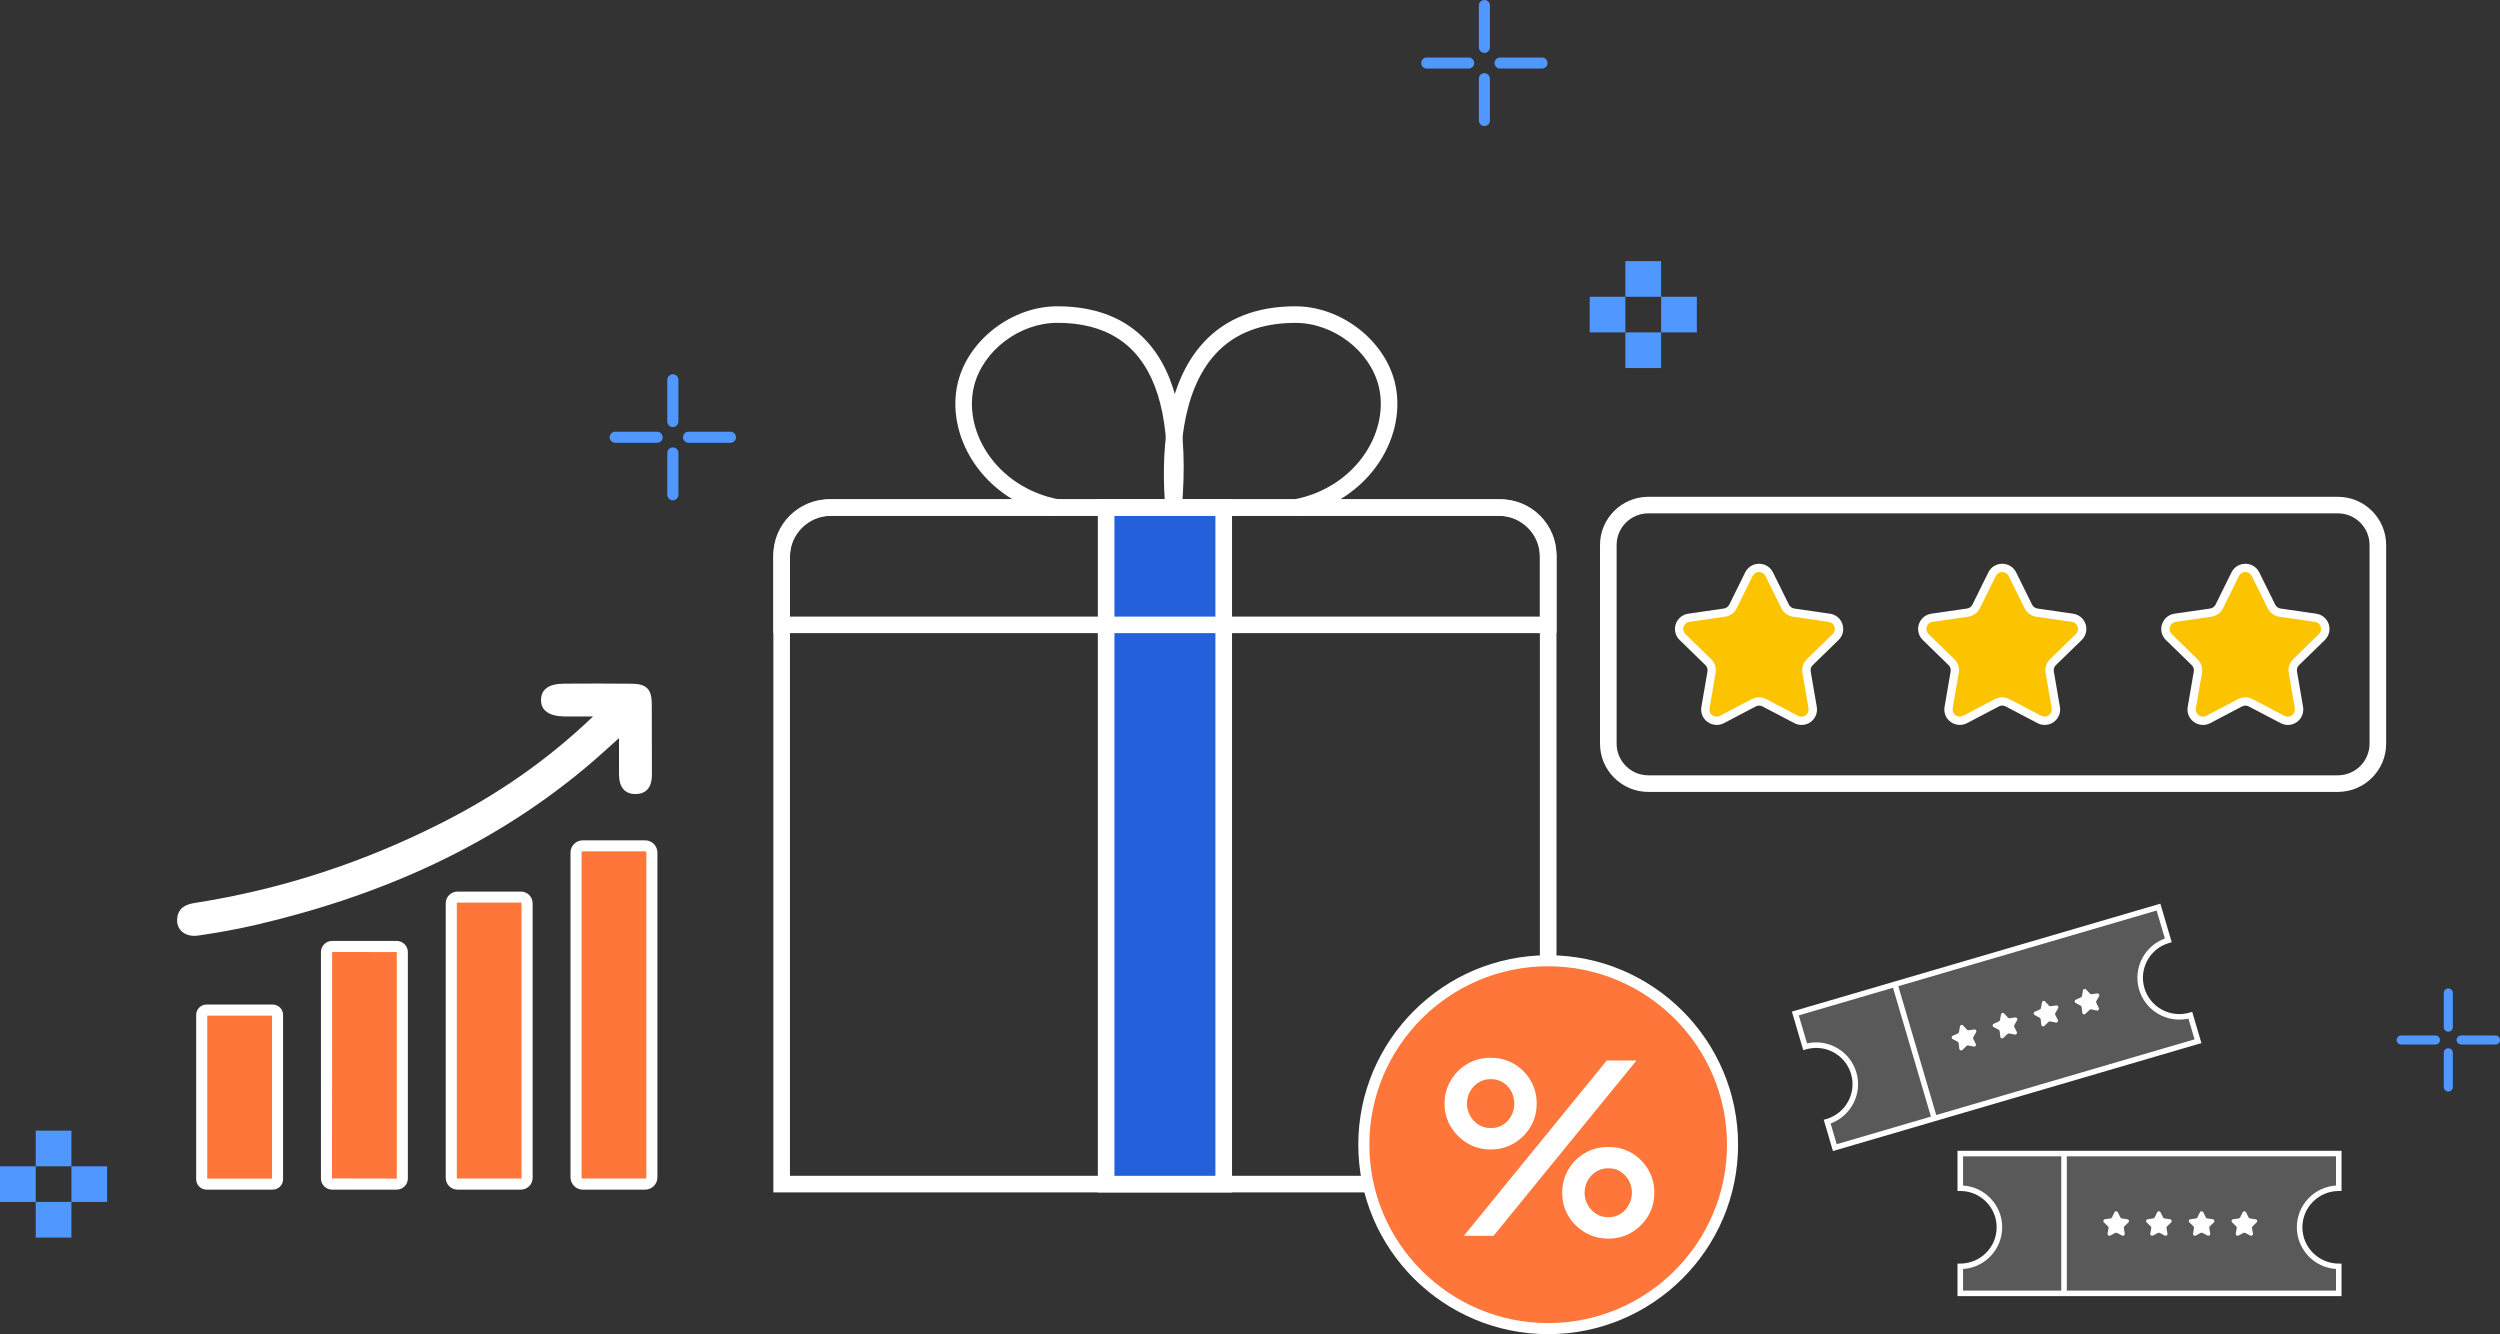<?xml version="1.0" encoding="UTF-8"?>
<svg xmlns="http://www.w3.org/2000/svg" width="609" height="325" viewBox="0 0 609 325" fill="none">
  <rect x="0" y="0" width="609" height="325" fill="#333333" stroke="none"/>
  <g clip-path="url(#clip0_4_2527)">
    <path d="M379.161 290.469H188.39V135.656C188.39 127.918 194.703 121.62 202.458 121.62H365.093C372.848 121.62 379.161 127.918 379.161 135.656V290.469ZM192.443 286.431H375.114V135.656C375.114 130.145 370.616 125.657 365.093 125.657H202.458C196.935 125.657 192.437 130.145 192.437 135.656V286.431H192.443Z" fill="white"></path>
    <path d="M298.096 123.639H269.454V288.45H298.096V123.639Z" fill="#2360D9"></path>
    <path d="M299.445 289.796H268.105V122.293H299.445V289.796ZM270.803 287.104H296.748V124.984H270.803V287.104Z" fill="white"></path>
    <path d="M379.161 154.234H188.39V135.199C188.39 127.716 194.494 121.62 202 121.62H365.551C373.051 121.62 379.161 127.71 379.161 135.199V154.234ZM192.443 150.197H375.114V135.199C375.114 129.937 370.825 125.657 365.551 125.657H202C196.726 125.657 192.437 129.937 192.437 135.199V150.197H192.443Z" fill="white"></path>
    <path d="M300.12 290.469H267.431V121.62H300.12V290.469ZM271.478 286.431H296.073V125.657H271.478V286.431Z" fill="white"></path>
    <path d="M377.137 323.648C401.94 323.648 422.046 303.587 422.046 278.842C422.046 254.096 401.94 234.036 377.137 234.036C352.335 234.036 332.228 254.096 332.228 278.842C332.228 303.587 352.335 323.648 377.137 323.648Z" fill="#FF763B"></path>
    <path d="M377.137 325C351.631 325 330.879 304.296 330.879 278.848C330.879 253.401 351.631 232.697 377.137 232.697C402.644 232.697 423.395 253.401 423.395 278.848C423.395 304.296 402.644 325 377.137 325ZM377.137 235.381C353.115 235.381 333.577 254.881 333.577 278.842C333.577 302.802 353.121 322.302 377.137 322.302C401.153 322.302 420.697 302.802 420.697 278.842C420.697 254.881 401.153 235.381 377.137 235.381Z" fill="white"></path>
    <path d="M363.144 280.012C361.039 280.012 359.144 279.508 357.458 278.492C355.772 277.482 354.423 276.137 353.412 274.454C352.4 272.772 351.888 270.902 351.888 268.843C351.888 266.784 352.394 264.9 353.412 263.197C354.423 261.495 355.772 260.149 357.458 259.16C359.144 258.164 361.039 257.673 363.144 257.673C365.248 257.673 367.143 258.171 368.829 259.16C370.515 260.156 371.85 261.502 372.848 263.197C373.846 264.9 374.339 266.777 374.339 268.843C374.339 270.908 373.84 272.779 372.848 274.454C371.85 276.137 370.515 277.482 368.829 278.492C367.143 279.501 365.248 280.012 363.144 280.012ZM356.595 301.039L391.395 258.353H398.631L363.831 301.039H356.595ZM363.144 274.798C364.331 274.798 365.356 274.508 366.219 273.936C367.082 273.364 367.743 272.618 368.202 271.702C368.66 270.787 368.89 269.832 368.89 268.836C368.89 267.84 368.66 266.844 368.202 265.943C367.743 265.048 367.082 264.308 366.219 263.736C365.356 263.164 364.331 262.874 363.144 262.874C361.957 262.874 360.979 263.164 360.102 263.736C359.219 264.308 358.544 265.048 358.065 265.943C357.586 266.838 357.35 267.807 357.35 268.836C357.35 269.866 357.586 270.787 358.065 271.702C358.544 272.618 359.225 273.364 360.102 273.936C360.985 274.508 361.997 274.798 363.144 274.798ZM391.799 301.726C389.695 301.726 387.787 301.221 386.087 300.205C384.381 299.196 383.032 297.85 382.041 296.168C381.042 294.486 380.55 292.615 380.55 290.556C380.55 288.497 381.049 286.613 382.041 284.911C383.039 283.208 384.388 281.863 386.087 280.874C387.793 279.878 389.695 279.387 391.799 279.387C393.904 279.387 395.799 279.884 397.485 280.874C399.171 281.869 400.506 283.215 401.504 284.911C402.502 286.613 402.995 288.49 402.995 290.556C402.995 292.622 402.496 294.492 401.504 296.168C400.506 297.85 399.171 299.196 397.485 300.205C395.799 301.214 393.904 301.726 391.799 301.726ZM391.799 296.511C392.986 296.511 393.998 296.222 394.841 295.65C395.684 295.078 396.345 294.331 396.824 293.416C397.303 292.501 397.539 291.545 397.539 290.549C397.539 289.553 397.296 288.551 396.824 287.656C396.345 286.761 395.684 286.021 394.841 285.449C393.998 284.877 392.986 284.588 391.799 284.588C390.612 284.588 389.634 284.877 388.758 285.449C387.874 286.021 387.2 286.761 386.721 287.656C386.242 288.551 386.006 289.52 386.006 290.549C386.006 291.579 386.242 292.501 386.721 293.416C387.2 294.331 387.881 295.078 388.758 295.65C389.634 296.222 390.653 296.511 391.799 296.511Z" fill="white"></path>
    <path d="M257.2 125.624C248.817 124.076 241.453 119.238 237.002 112.362C233.137 106.387 231.809 99.375 233.353 93.124C235.916 82.749 246.551 74.614 257.564 74.614C266.811 74.614 274.114 77.453 279.274 83.052C286.712 91.119 289.531 104.449 287.899 123.8L283.866 123.464C285.397 105.296 282.915 92.97 276.293 85.783C271.929 81.046 265.624 78.644 257.558 78.644C248.325 78.644 239.416 85.427 237.271 94.08C235.99 99.254 237.13 105.122 240.387 110.161C244.238 116.109 250.625 120.295 257.922 121.64L257.187 125.61L257.2 125.624Z" fill="white"></path>
    <path d="M315.935 125.624L315.199 121.654C322.497 120.308 328.883 116.123 332.734 110.168C335.992 105.128 337.131 99.268 335.85 94.087C333.712 85.433 324.803 78.651 315.564 78.651C307.282 78.651 300.754 81.174 296.161 86.16C287.542 95.513 286.921 111.608 287.92 123.471L283.887 123.807C282.821 111.144 283.57 93.858 293.18 83.428C298.568 77.581 306.102 74.614 315.564 74.614C326.577 74.614 337.212 82.742 339.775 93.124C341.319 99.375 339.991 106.387 336.126 112.362C331.675 119.245 324.317 124.076 315.928 125.624H315.935Z" fill="white"></path>
    <path d="M569.5 192.91H401.531C395.043 192.91 389.762 187.641 389.762 181.169V132.763C389.762 126.29 395.043 121.021 401.531 121.021H569.5C575.987 121.021 581.268 126.29 581.268 132.763V181.169C581.268 187.641 575.987 192.91 569.5 192.91ZM401.531 125.052C397.268 125.052 393.809 128.51 393.809 132.756V181.162C393.809 185.414 397.275 188.866 401.531 188.866H569.5C573.762 188.866 577.222 185.408 577.222 181.162V132.756C577.222 128.503 573.755 125.052 569.5 125.052H401.531Z" fill="white"></path>
    <path d="M430.983 139.868L434.867 147.727C435.272 148.541 436.047 149.1 436.944 149.235L445.631 150.493C447.89 150.822 448.794 153.595 447.162 155.183L440.876 161.299C440.229 161.931 439.932 162.84 440.08 163.735L441.564 172.368C441.949 174.615 439.588 176.331 437.565 175.268L429.796 171.19C428.993 170.766 428.035 170.766 427.233 171.19L419.464 175.268C417.44 176.331 415.08 174.615 415.464 172.368L416.948 163.735C417.103 162.84 416.806 161.931 416.152 161.299L409.867 155.183C408.228 153.595 409.132 150.822 411.398 150.493L420.084 149.235C420.981 149.107 421.757 148.541 422.161 147.727L426.046 139.868C427.058 137.823 429.978 137.823 430.989 139.868H430.983Z" fill="#FCC400"></path>
    <path d="M418.169 176.593C417.393 176.593 416.618 176.351 415.957 175.873C414.79 175.025 414.21 173.619 414.459 172.199L415.943 163.566C416.038 163.001 415.855 162.423 415.444 162.026L409.159 155.909C408.127 154.9 407.756 153.426 408.208 152.054C408.66 150.681 409.819 149.705 411.249 149.497L419.936 148.239C420.502 148.158 420.994 147.801 421.251 147.283L425.135 139.424C425.776 138.132 427.071 137.332 428.514 137.332C429.957 137.332 431.252 138.132 431.893 139.424L435.778 147.283C436.034 147.795 436.526 148.151 437.093 148.239L445.779 149.497C447.209 149.705 448.376 150.688 448.821 152.054C449.266 153.42 448.902 154.9 447.87 155.909L441.584 162.026C441.173 162.423 440.984 163.001 441.085 163.566L442.569 172.199C442.812 173.619 442.238 175.032 441.072 175.88C439.905 176.728 438.381 176.835 437.106 176.163L429.337 172.085C428.831 171.816 428.224 171.816 427.712 172.085L419.942 176.163C419.383 176.452 418.782 176.6 418.182 176.6L418.169 176.593ZM428.507 139.343C427.826 139.343 427.246 139.707 426.943 140.312L423.058 148.171C422.512 149.282 421.453 150.049 420.219 150.23L411.526 151.489C410.851 151.583 410.325 152.027 410.116 152.673C409.907 153.319 410.069 153.985 410.555 154.456L416.84 160.572C417.73 161.434 418.135 162.678 417.926 163.903L416.442 172.536C416.328 173.202 416.584 173.841 417.137 174.238C417.683 174.635 418.371 174.689 418.971 174.373L426.74 170.295C427.84 169.716 429.148 169.716 430.247 170.295L438.023 174.373C438.624 174.689 439.312 174.642 439.858 174.238C440.411 173.841 440.667 173.202 440.552 172.536L439.069 163.903C438.86 162.685 439.264 161.44 440.155 160.572L446.44 154.456C446.926 153.985 447.094 153.319 446.878 152.673C446.663 152.027 446.143 151.583 445.469 151.489L436.782 150.23C435.555 150.049 434.496 149.282 433.943 148.171L430.059 140.319C429.755 139.713 429.175 139.35 428.494 139.35L428.507 139.343Z" fill="white"></path>
    <path d="M490.216 139.868L494.101 147.727C494.505 148.541 495.281 149.1 496.178 149.235L504.864 150.493C507.123 150.822 508.027 153.595 506.395 155.183L500.11 161.299C499.462 161.931 499.165 162.84 499.314 163.735L500.797 172.368C501.182 174.615 498.821 176.331 496.798 175.268L489.029 171.19C488.226 170.766 487.269 170.766 486.466 171.19L478.697 175.268C476.674 176.331 474.313 174.615 474.698 172.368L476.181 163.735C476.337 162.84 476.04 161.931 475.386 161.299L469.1 155.183C467.461 153.595 468.365 150.822 470.631 150.493L479.317 149.235C480.214 149.107 480.99 148.541 481.395 147.727L485.279 139.868C486.291 137.823 489.211 137.823 490.223 139.868H490.216Z" fill="#FCC400"></path>
    <path d="M477.402 176.593C476.627 176.593 475.851 176.351 475.19 175.873C474.023 175.025 473.443 173.619 473.693 172.199L475.177 163.566C475.271 163.001 475.089 162.423 474.678 162.026L468.392 155.909C467.36 154.9 466.989 153.426 467.441 152.054C467.893 150.681 469.053 149.706 470.483 149.497L479.169 148.239C479.736 148.158 480.228 147.801 480.484 147.283L484.369 139.424C485.01 138.132 486.304 137.332 487.748 137.332C489.191 137.332 490.486 138.132 491.126 139.424L495.011 147.283C495.267 147.795 495.76 148.151 496.326 148.239L505.013 149.497C506.442 149.706 507.609 150.688 508.054 152.054C508.499 153.426 508.135 154.9 507.096 155.909L500.811 162.026C500.4 162.423 500.211 163.001 500.312 163.566L501.796 172.199C502.038 173.619 501.465 175.032 500.298 175.873C499.132 176.721 497.607 176.829 496.333 176.156L488.564 172.078C488.058 171.809 487.451 171.809 486.938 172.078L479.169 176.156C478.609 176.445 478.009 176.593 477.409 176.593H477.402ZM487.741 169.865C488.341 169.865 488.948 170.006 489.494 170.295L497.264 174.373C497.864 174.689 498.552 174.642 499.098 174.238C499.651 173.841 499.907 173.202 499.793 172.536L498.309 163.903C498.1 162.685 498.504 161.44 499.395 160.572L505.68 154.456C506.166 153.985 506.334 153.319 506.125 152.673C505.916 152.027 505.39 151.583 504.716 151.489L496.029 150.23C494.802 150.049 493.743 149.282 493.19 148.171L489.306 140.312C489.002 139.707 488.422 139.343 487.741 139.343C487.06 139.343 486.473 139.707 486.176 140.312L482.292 148.171C481.745 149.282 480.68 150.049 479.452 150.23L470.759 151.489C470.085 151.583 469.559 152.027 469.35 152.673C469.141 153.319 469.302 153.985 469.788 154.456L476.074 160.572C476.964 161.434 477.368 162.678 477.159 163.903L475.676 172.536C475.561 173.202 475.817 173.841 476.37 174.238C476.917 174.635 477.604 174.682 478.205 174.373L485.974 170.295C486.52 170.006 487.127 169.865 487.727 169.865H487.741Z" fill="white"></path>
    <path d="M549.45 139.868L553.334 147.727C553.739 148.541 554.515 149.1 555.412 149.235L564.098 150.493C566.357 150.822 567.261 153.595 565.629 155.183L559.343 161.299C558.696 161.931 558.399 162.84 558.548 163.735L560.031 172.368C560.416 174.615 558.055 176.331 556.032 175.268L548.263 171.19C547.46 170.766 546.503 170.766 545.7 171.19L537.931 175.268C535.908 176.331 533.547 174.615 533.932 172.368L535.415 163.735C535.57 162.84 535.274 161.931 534.62 161.299L528.334 155.183C526.695 153.595 527.599 150.822 529.865 150.493L538.551 149.235C539.448 149.107 540.224 148.541 540.629 147.727L544.513 139.868C545.525 137.823 548.445 137.823 549.457 139.868H549.45Z" fill="#FCC400"></path>
    <path d="M536.636 176.593C535.86 176.593 535.085 176.351 534.424 175.873C533.257 175.025 532.684 173.619 532.927 172.199L534.41 163.566C534.505 163.001 534.323 162.423 533.905 162.026L527.619 155.909C526.587 154.9 526.216 153.426 526.668 152.054C527.113 150.681 528.28 149.705 529.71 149.497L538.396 148.239C538.963 148.158 539.455 147.801 539.711 147.283L543.596 139.424C544.237 138.132 545.531 137.332 546.975 137.332C548.418 137.332 549.713 138.132 550.353 139.424L554.238 147.283C554.494 147.795 554.987 148.151 555.553 148.239L564.24 149.497C565.669 149.705 566.836 150.688 567.281 152.054C567.726 153.42 567.362 154.9 566.33 155.909L560.045 162.026C559.633 162.423 559.444 163.001 559.546 163.566L561.029 172.199C561.272 173.619 560.699 175.032 559.532 175.88C558.359 176.728 556.841 176.835 555.567 176.163L547.797 172.085C547.292 171.816 546.685 171.816 546.172 172.085L538.403 176.163C537.843 176.452 537.243 176.6 536.643 176.6L536.636 176.593ZM546.975 139.343C546.293 139.343 545.713 139.707 545.41 140.312L541.525 148.171C540.979 149.282 539.914 150.049 538.686 150.23L530 151.489C529.325 151.583 528.799 152.027 528.59 152.673C528.381 153.319 528.543 153.985 529.029 154.456L535.314 160.572C536.204 161.44 536.609 162.678 536.4 163.903L534.916 172.536C534.802 173.202 535.058 173.841 535.611 174.238C536.157 174.635 536.845 174.689 537.445 174.373L545.214 170.295C546.314 169.716 547.622 169.716 548.721 170.295L556.491 174.373C557.091 174.689 557.779 174.642 558.325 174.238C558.871 173.841 559.134 173.202 559.02 172.536L557.536 163.903C557.327 162.685 557.731 161.44 558.622 160.572L564.907 154.456C565.393 153.985 565.561 153.319 565.346 152.673C565.13 152.027 564.61 151.583 563.936 151.489L555.25 150.23C554.022 150.049 552.963 149.282 552.41 148.171L548.526 140.312C548.222 139.707 547.642 139.343 546.961 139.343H546.975Z" fill="white"></path>
    <g opacity="0.19">
      <path d="M521.738 240.872C520.254 235.832 523.147 230.543 528.199 229.063L525.818 220.969L437.355 246.887L439.736 254.982C444.787 253.501 450.088 256.388 451.572 261.428C453.056 266.468 450.163 271.756 445.111 273.237L446.973 279.562L535.435 253.643L533.574 247.318C528.522 248.798 523.221 245.912 521.738 240.872Z" fill="white"></path>
    </g>
    <path d="M446.507 280.396L444.268 272.779L444.916 272.591C449.603 271.218 452.301 266.293 450.918 261.616C449.542 256.94 444.612 254.255 439.918 255.628L439.271 255.816L436.506 246.43L437.153 246.241L526.263 220.134L529.028 229.521L528.381 229.709C526.108 230.375 524.233 231.882 523.1 233.955C521.967 236.027 521.711 238.416 522.379 240.683C523.754 245.36 528.691 248.051 533.378 246.672L534.026 246.484L536.265 254.1L535.617 254.289L446.507 280.396ZM445.934 273.674L447.425 278.727L534.592 253.185L533.102 248.132C527.895 249.289 522.608 246.235 521.084 241.06C520.315 238.45 520.612 235.697 521.92 233.309C523.121 231.122 525.036 229.474 527.363 228.626L525.353 221.803L438.185 247.345L440.195 254.168C445.395 253.01 450.689 256.065 452.213 261.239C453.737 266.414 450.938 271.844 445.934 273.674Z" fill="white"></path>
    <path d="M462.251 239.627L460.957 240.006L470.571 272.681L471.865 272.302L462.251 239.627Z" fill="white"></path>
    <path d="M478.211 249.807L479.162 250.837C479.263 250.945 479.405 250.998 479.547 250.972L480.943 250.776C481.307 250.723 481.57 251.113 481.388 251.429L480.7 252.654C480.626 252.782 480.626 252.936 480.686 253.064L481.307 254.322C481.469 254.652 481.179 255.022 480.821 254.948L479.439 254.672C479.297 254.645 479.149 254.686 479.048 254.787L478.036 255.762C477.773 256.018 477.335 255.857 477.287 255.5L477.125 254.107C477.112 253.966 477.024 253.838 476.896 253.771L475.655 253.111C475.332 252.943 475.345 252.472 475.676 252.324L476.957 251.739C477.092 251.678 477.186 251.557 477.206 251.416L477.449 250.03C477.51 249.673 477.962 249.538 478.211 249.807Z" fill="white"></path>
    <path d="M488.2 246.88L489.151 247.91C489.252 248.018 489.393 248.071 489.535 248.045L490.931 247.849C491.295 247.796 491.558 248.186 491.376 248.502L490.688 249.727C490.614 249.855 490.614 250.009 490.675 250.137L491.295 251.395C491.457 251.725 491.167 252.095 490.81 252.021L489.427 251.745C489.285 251.718 489.137 251.759 489.036 251.86L488.024 252.835C487.761 253.091 487.323 252.93 487.276 252.573L487.114 251.18C487.1 251.039 487.013 250.911 486.884 250.844L485.644 250.184C485.32 250.016 485.333 249.545 485.664 249.397L486.945 248.812C487.08 248.751 487.175 248.63 487.195 248.489L487.438 247.103C487.498 246.746 487.95 246.611 488.2 246.88Z" fill="white"></path>
    <path d="M498.187 243.953L499.138 244.983C499.239 245.091 499.381 245.144 499.523 245.118L500.919 244.922C501.283 244.869 501.546 245.259 501.364 245.575L500.676 246.8C500.602 246.928 500.602 247.082 500.662 247.21L501.283 248.468C501.445 248.798 501.155 249.168 500.797 249.094L499.415 248.818C499.273 248.791 499.125 248.832 499.024 248.933L498.012 249.908C497.749 250.164 497.311 250.003 497.263 249.646L497.102 248.253C497.088 248.112 497 247.984 496.872 247.917L495.631 247.257C495.308 247.089 495.321 246.618 495.652 246.47L496.933 245.885C497.068 245.824 497.162 245.703 497.183 245.562L497.425 244.176C497.486 243.819 497.938 243.684 498.187 243.953Z" fill="white"></path>
    <path d="M508.176 241.027L509.127 242.056C509.228 242.164 509.369 242.218 509.511 242.191L510.907 241.996C511.271 241.942 511.534 242.332 511.352 242.648L510.664 243.873C510.59 244.001 510.59 244.155 510.651 244.283L511.271 245.542C511.433 245.871 511.143 246.241 510.786 246.167L509.403 245.891C509.261 245.864 509.113 245.905 509.012 246.006L508 246.981C507.737 247.237 507.299 247.076 507.252 246.719L507.09 245.326C507.076 245.185 506.989 245.057 506.861 244.99L505.62 244.33C505.296 244.162 505.309 243.691 505.64 243.543L506.921 242.958C507.056 242.897 507.151 242.776 507.171 242.635L507.414 241.249C507.474 240.892 507.926 240.757 508.176 241.027Z" fill="white"></path>
    <g opacity="0.19">
      <path d="M560.186 298.967C560.186 293.712 564.455 289.453 569.722 289.453V281.015H477.523V289.453C482.791 289.453 487.06 293.712 487.06 298.967C487.06 304.222 482.791 308.481 477.523 308.481V315.069H569.722V308.481C564.455 308.481 560.186 304.222 560.186 298.967Z" fill="white"></path>
    </g>
    <path d="M570.397 315.741H476.849V307.808H477.524C482.406 307.808 486.385 303.845 486.385 298.967C486.385 294.089 482.413 290.125 477.524 290.125H476.849V280.342H570.397V290.125H569.722C564.84 290.125 560.861 294.089 560.861 298.967C560.861 303.845 564.833 307.808 569.722 307.808H570.397V315.741ZM478.198 314.396H569.048V309.127C563.734 308.777 559.512 304.357 559.512 298.96C559.512 293.564 563.727 289.143 569.048 288.793V281.681H478.198V288.793C483.512 289.143 487.734 293.564 487.734 298.96C487.734 304.357 483.519 308.777 478.198 309.127V314.396Z" fill="white"></path>
    <path d="M503.475 281.015H502.126V315.069H503.475V281.015Z" fill="white"></path>
    <path d="M515.904 295.307L516.525 296.565C516.592 296.693 516.714 296.787 516.855 296.807L518.244 297.009C518.609 297.063 518.75 297.507 518.487 297.763L517.482 298.745C517.381 298.846 517.334 298.994 517.354 299.135L517.59 300.521C517.651 300.885 517.273 301.154 516.95 300.986L515.702 300.333C515.574 300.266 515.419 300.266 515.291 300.333L514.043 300.986C513.719 301.154 513.342 300.878 513.402 300.521L513.638 299.135C513.665 298.994 513.618 298.846 513.51 298.745L512.505 297.763C512.242 297.507 512.391 297.063 512.748 297.009L514.137 296.807C514.279 296.787 514.407 296.699 514.468 296.565L515.088 295.307C515.25 294.977 515.715 294.977 515.877 295.307H515.904Z" fill="white"></path>
    <path d="M526.311 295.307L526.931 296.565C526.998 296.693 527.12 296.787 527.261 296.807L528.651 297.009C529.015 297.063 529.157 297.507 528.894 297.763L527.889 298.745C527.787 298.846 527.74 298.994 527.761 299.135L527.997 300.521C528.057 300.885 527.68 301.154 527.356 300.986L526.108 300.333C525.98 300.266 525.825 300.266 525.697 300.333L524.449 300.986C524.125 301.154 523.748 300.878 523.808 300.521L524.045 299.135C524.071 298.994 524.024 298.846 523.916 298.745L522.911 297.763C522.648 297.507 522.797 297.063 523.154 297.009L524.544 296.807C524.685 296.787 524.813 296.699 524.874 296.565L525.495 295.307C525.656 294.977 526.122 294.977 526.284 295.307H526.311Z" fill="white"></path>
    <path d="M536.723 295.307L537.344 296.565C537.411 296.693 537.532 296.787 537.674 296.807L539.063 297.009C539.428 297.063 539.569 297.507 539.306 297.763L538.301 298.745C538.2 298.846 538.153 298.994 538.173 299.135L538.409 300.521C538.47 300.885 538.092 301.154 537.768 300.986L536.521 300.333C536.393 300.266 536.238 300.266 536.109 300.333L534.862 300.986C534.538 301.154 534.16 300.878 534.221 300.521L534.457 299.135C534.484 298.994 534.437 298.846 534.329 298.745L533.324 297.763C533.061 297.507 533.209 297.063 533.567 297.009L534.956 296.807C535.098 296.787 535.226 296.699 535.287 296.565L535.907 295.307C536.069 294.977 536.534 294.977 536.696 295.307H536.723Z" fill="white"></path>
    <path d="M547.136 295.307L547.757 296.565C547.824 296.693 547.946 296.787 548.087 296.807L549.476 297.009C549.841 297.063 549.982 297.507 549.719 297.763L548.714 298.745C548.613 298.846 548.566 298.994 548.586 299.135L548.822 300.521C548.883 300.885 548.505 301.154 548.182 300.986L546.934 300.333C546.806 300.266 546.651 300.266 546.522 300.333L545.275 300.986C544.951 301.154 544.573 300.878 544.634 300.521L544.87 299.135C544.897 298.994 544.85 298.846 544.742 298.745L543.737 297.763C543.474 297.507 543.623 297.063 543.98 297.009L545.369 296.807C545.511 296.787 545.639 296.699 545.7 296.565L546.32 295.307C546.482 294.977 546.947 294.977 547.109 295.307H547.136Z" fill="white"></path>
    <path d="M150.792 179.796C148.222 182.097 146.354 183.833 144.418 185.495C120.639 205.95 92.819 218.163 62.525 225.255C57.831 226.351 53.063 227.199 48.288 227.899C45.057 228.377 42.899 226.466 43.162 223.741C43.412 221.123 45.239 220.296 47.559 219.939C68.702 216.635 88.779 210.014 107.838 200.325C120.922 193.67 132.967 185.515 144.466 174.534C141.579 174.534 139.576 174.554 137.573 174.534C133.729 174.487 131.733 173.061 131.793 170.43C131.854 167.893 133.729 166.561 137.398 166.54C142.908 166.514 148.411 166.487 153.921 166.554C157.502 166.594 158.743 167.873 158.777 171.486C158.831 177.205 158.756 182.925 158.804 188.644C158.831 191.423 157.718 193.401 154.838 193.428C151.931 193.455 150.798 191.41 150.792 188.684C150.792 186.006 150.792 183.322 150.792 179.796Z" fill="white"></path>
    <path d="M66.43 246.046H50.311C49.659 246.046 49.131 246.573 49.131 247.224V287.266C49.131 287.916 49.659 288.443 50.311 288.443H66.43C67.081 288.443 67.61 287.916 67.61 287.266V247.224C67.61 246.573 67.081 246.046 66.43 246.046Z" fill="#FF763B"></path>
    <path d="M66.429 289.796H50.318C48.922 289.796 47.789 288.665 47.789 287.273V247.23C47.789 245.838 48.922 244.707 50.318 244.707H66.429C67.825 244.707 68.958 245.838 68.958 247.23V287.273C68.958 288.665 67.825 289.796 66.429 289.796ZM50.486 287.104H66.267V247.399H50.486V287.104Z" fill="white"></path>
    <path d="M96.623 230.55H80.909C80.145 230.55 79.526 231.168 79.526 231.929V287.064C79.526 287.826 80.145 288.443 80.909 288.443H96.623C97.386 288.443 98.005 287.826 98.005 287.064V231.929C98.005 231.168 97.386 230.55 96.623 230.55Z" fill="#FF763B"></path>
    <path d="M96.623 289.796H80.909C79.405 289.796 78.178 288.571 78.178 287.071V231.929C78.178 230.429 79.405 229.204 80.909 229.204H96.623C98.127 229.204 99.354 230.429 99.354 231.929V287.071C99.354 288.571 98.127 289.796 96.623 289.796ZM80.909 231.903L80.875 287.071L96.623 287.104C96.623 287.104 96.657 287.091 96.657 287.071V231.929L80.909 231.896V231.903Z" fill="white"></path>
    <path d="M126.89 218.526H111.446C110.608 218.526 109.929 219.204 109.929 220.04V286.929C109.929 287.765 110.608 288.443 111.446 288.443H126.89C127.728 288.443 128.408 287.765 128.408 286.929V220.04C128.408 219.204 127.728 218.526 126.89 218.526Z" fill="#FF763B"></path>
    <path d="M126.884 289.796H111.446C109.868 289.796 108.58 288.511 108.58 286.936V220.047C108.58 218.472 109.868 217.187 111.446 217.187H126.884C128.462 217.187 129.75 218.472 129.75 220.047V286.936C129.75 288.511 128.462 289.796 126.884 289.796ZM111.446 219.872C111.352 219.872 111.278 219.946 111.278 220.04V286.929C111.278 287.024 111.352 287.098 111.446 287.098H126.884C126.978 287.098 127.052 287.024 127.052 286.929V220.04C127.052 219.946 126.978 219.872 126.884 219.872H111.446Z" fill="white"></path>
    <path d="M157.158 206.044H141.97C141.061 206.044 140.325 206.779 140.325 207.686V286.808C140.325 287.715 141.061 288.45 141.97 288.45H157.158C158.067 288.45 158.804 287.715 158.804 286.808V207.686C158.804 206.779 158.067 206.044 157.158 206.044Z" fill="#FF763B"></path>
    <path d="M157.151 289.796H141.97C140.318 289.796 138.976 288.457 138.976 286.808V207.693C138.976 206.044 140.318 204.705 141.97 204.705H157.151C158.804 204.705 160.146 206.044 160.146 207.693V286.808C160.146 288.457 158.804 289.796 157.151 289.796ZM141.97 207.39C141.809 207.39 141.674 207.525 141.674 207.686V286.801C141.674 286.963 141.809 287.097 141.97 287.097H157.151C157.313 287.097 157.448 286.963 157.448 286.801V207.686C157.448 207.518 157.313 207.39 157.151 207.39H141.97Z" fill="white"></path>
    <path d="M395.947 72.293H387.247V80.972H395.947V72.293Z" fill="#5097FF"></path>
    <path d="M404.647 80.972H395.947V89.652H404.647V80.972Z" fill="#5097FF"></path>
    <path d="M404.647 63.612H395.947V72.293H404.647V63.612Z" fill="#5097FF"></path>
    <path d="M413.347 72.293H404.647V80.972H413.347V72.293Z" fill="#5097FF"></path>
    <path d="M8.7 284.11H0V292.79H8.7V284.11Z" fill="#5097FF"></path>
    <path d="M17.4 292.79H8.7V301.47H17.4V292.79Z" fill="#5097FF"></path>
    <path d="M17.4 275.43H8.7V284.11H17.4V275.43Z" fill="#5097FF"></path>
    <path d="M26.1 284.11H17.4V292.79H26.1V284.11Z" fill="#5097FF"></path>
    <path d="M361.599 30.703C360.857 30.703 360.25 30.097 360.25 29.357V19.17C360.25 18.43 360.857 17.824 361.599 17.824C362.341 17.824 362.948 18.43 362.948 19.17V29.357C362.948 30.097 362.341 30.703 361.599 30.703Z" fill="#5097FF"></path>
    <path d="M357.768 16.701H347.558C346.816 16.701 346.209 16.095 346.209 15.355C346.209 14.615 346.816 14.009 347.558 14.009H357.768C358.51 14.009 359.117 14.615 359.117 15.355C359.117 16.095 358.51 16.701 357.768 16.701Z" fill="#5097FF"></path>
    <path d="M361.599 12.879C360.857 12.879 360.25 12.273 360.25 11.533V1.346C360.25 0.606 360.857 0 361.599 0C362.341 0 362.948 0.606 362.948 1.346V11.533C362.948 12.273 362.341 12.879 361.599 12.879Z" fill="#5097FF"></path>
    <path d="M375.634 16.701H365.423C364.681 16.701 364.074 16.095 364.074 15.355C364.074 14.615 364.681 14.009 365.423 14.009H375.634C376.375 14.009 376.982 14.615 376.982 15.355C376.982 16.095 376.375 16.701 375.634 16.701Z" fill="#5097FF"></path>
    <path d="M163.909 121.869C163.167 121.869 162.56 121.264 162.56 120.523V110.336C162.56 109.596 163.167 108.99 163.909 108.99C164.651 108.99 165.258 109.596 165.258 110.336V120.523C165.258 121.264 164.651 121.869 163.909 121.869Z" fill="#5097FF"></path>
    <path d="M160.078 107.86H149.868C149.126 107.86 148.519 107.255 148.519 106.514C148.519 105.774 149.126 105.169 149.868 105.169H160.078C160.82 105.169 161.427 105.774 161.427 106.514C161.427 107.255 160.82 107.86 160.078 107.86Z" fill="#5097FF"></path>
    <path d="M163.909 104.045C163.167 104.045 162.56 103.439 162.56 102.699V92.512C162.56 91.772 163.167 91.166 163.909 91.166C164.651 91.166 165.258 91.772 165.258 92.512V102.699C165.258 103.439 164.651 104.045 163.909 104.045Z" fill="#5097FF"></path>
    <path d="M177.944 107.86H167.733C166.991 107.86 166.384 107.255 166.384 106.514C166.384 105.774 166.991 105.169 167.733 105.169H177.944C178.686 105.169 179.293 105.774 179.293 106.514C179.293 107.255 178.686 107.86 177.944 107.86Z" fill="#5097FF"></path>
    <path d="M596.409 265.902C595.802 265.902 595.303 265.411 595.303 264.799V256.462C595.303 255.856 595.795 255.359 596.409 255.359C597.022 255.359 597.515 255.85 597.515 256.462V264.799C597.515 265.404 597.022 265.902 596.409 265.902Z" fill="#5097FF"></path>
    <path d="M593.273 254.443H584.917C584.31 254.443 583.811 253.952 583.811 253.34C583.811 252.728 584.303 252.236 584.917 252.236H593.273C593.88 252.236 594.379 252.728 594.379 253.34C594.379 253.952 593.886 254.443 593.273 254.443Z" fill="#5097FF"></path>
    <path d="M596.409 251.321C595.802 251.321 595.303 250.83 595.303 250.218V241.881C595.303 241.276 595.795 240.778 596.409 240.778C597.022 240.778 597.515 241.269 597.515 241.881V250.218C597.515 250.823 597.022 251.321 596.409 251.321Z" fill="#5097FF"></path>
    <path d="M607.894 254.443H599.538C598.931 254.443 598.432 253.952 598.432 253.34C598.432 252.728 598.924 252.236 599.538 252.236H607.894C608.501 252.236 609 252.728 609 253.34C609 253.952 608.507 254.443 607.894 254.443Z" fill="#5097FF"></path>
  </g>
  <defs>
    <clipPath id="clip0_4_2527">
      <rect width="609" height="325" fill="white"></rect>
    </clipPath>
  </defs>
</svg>
